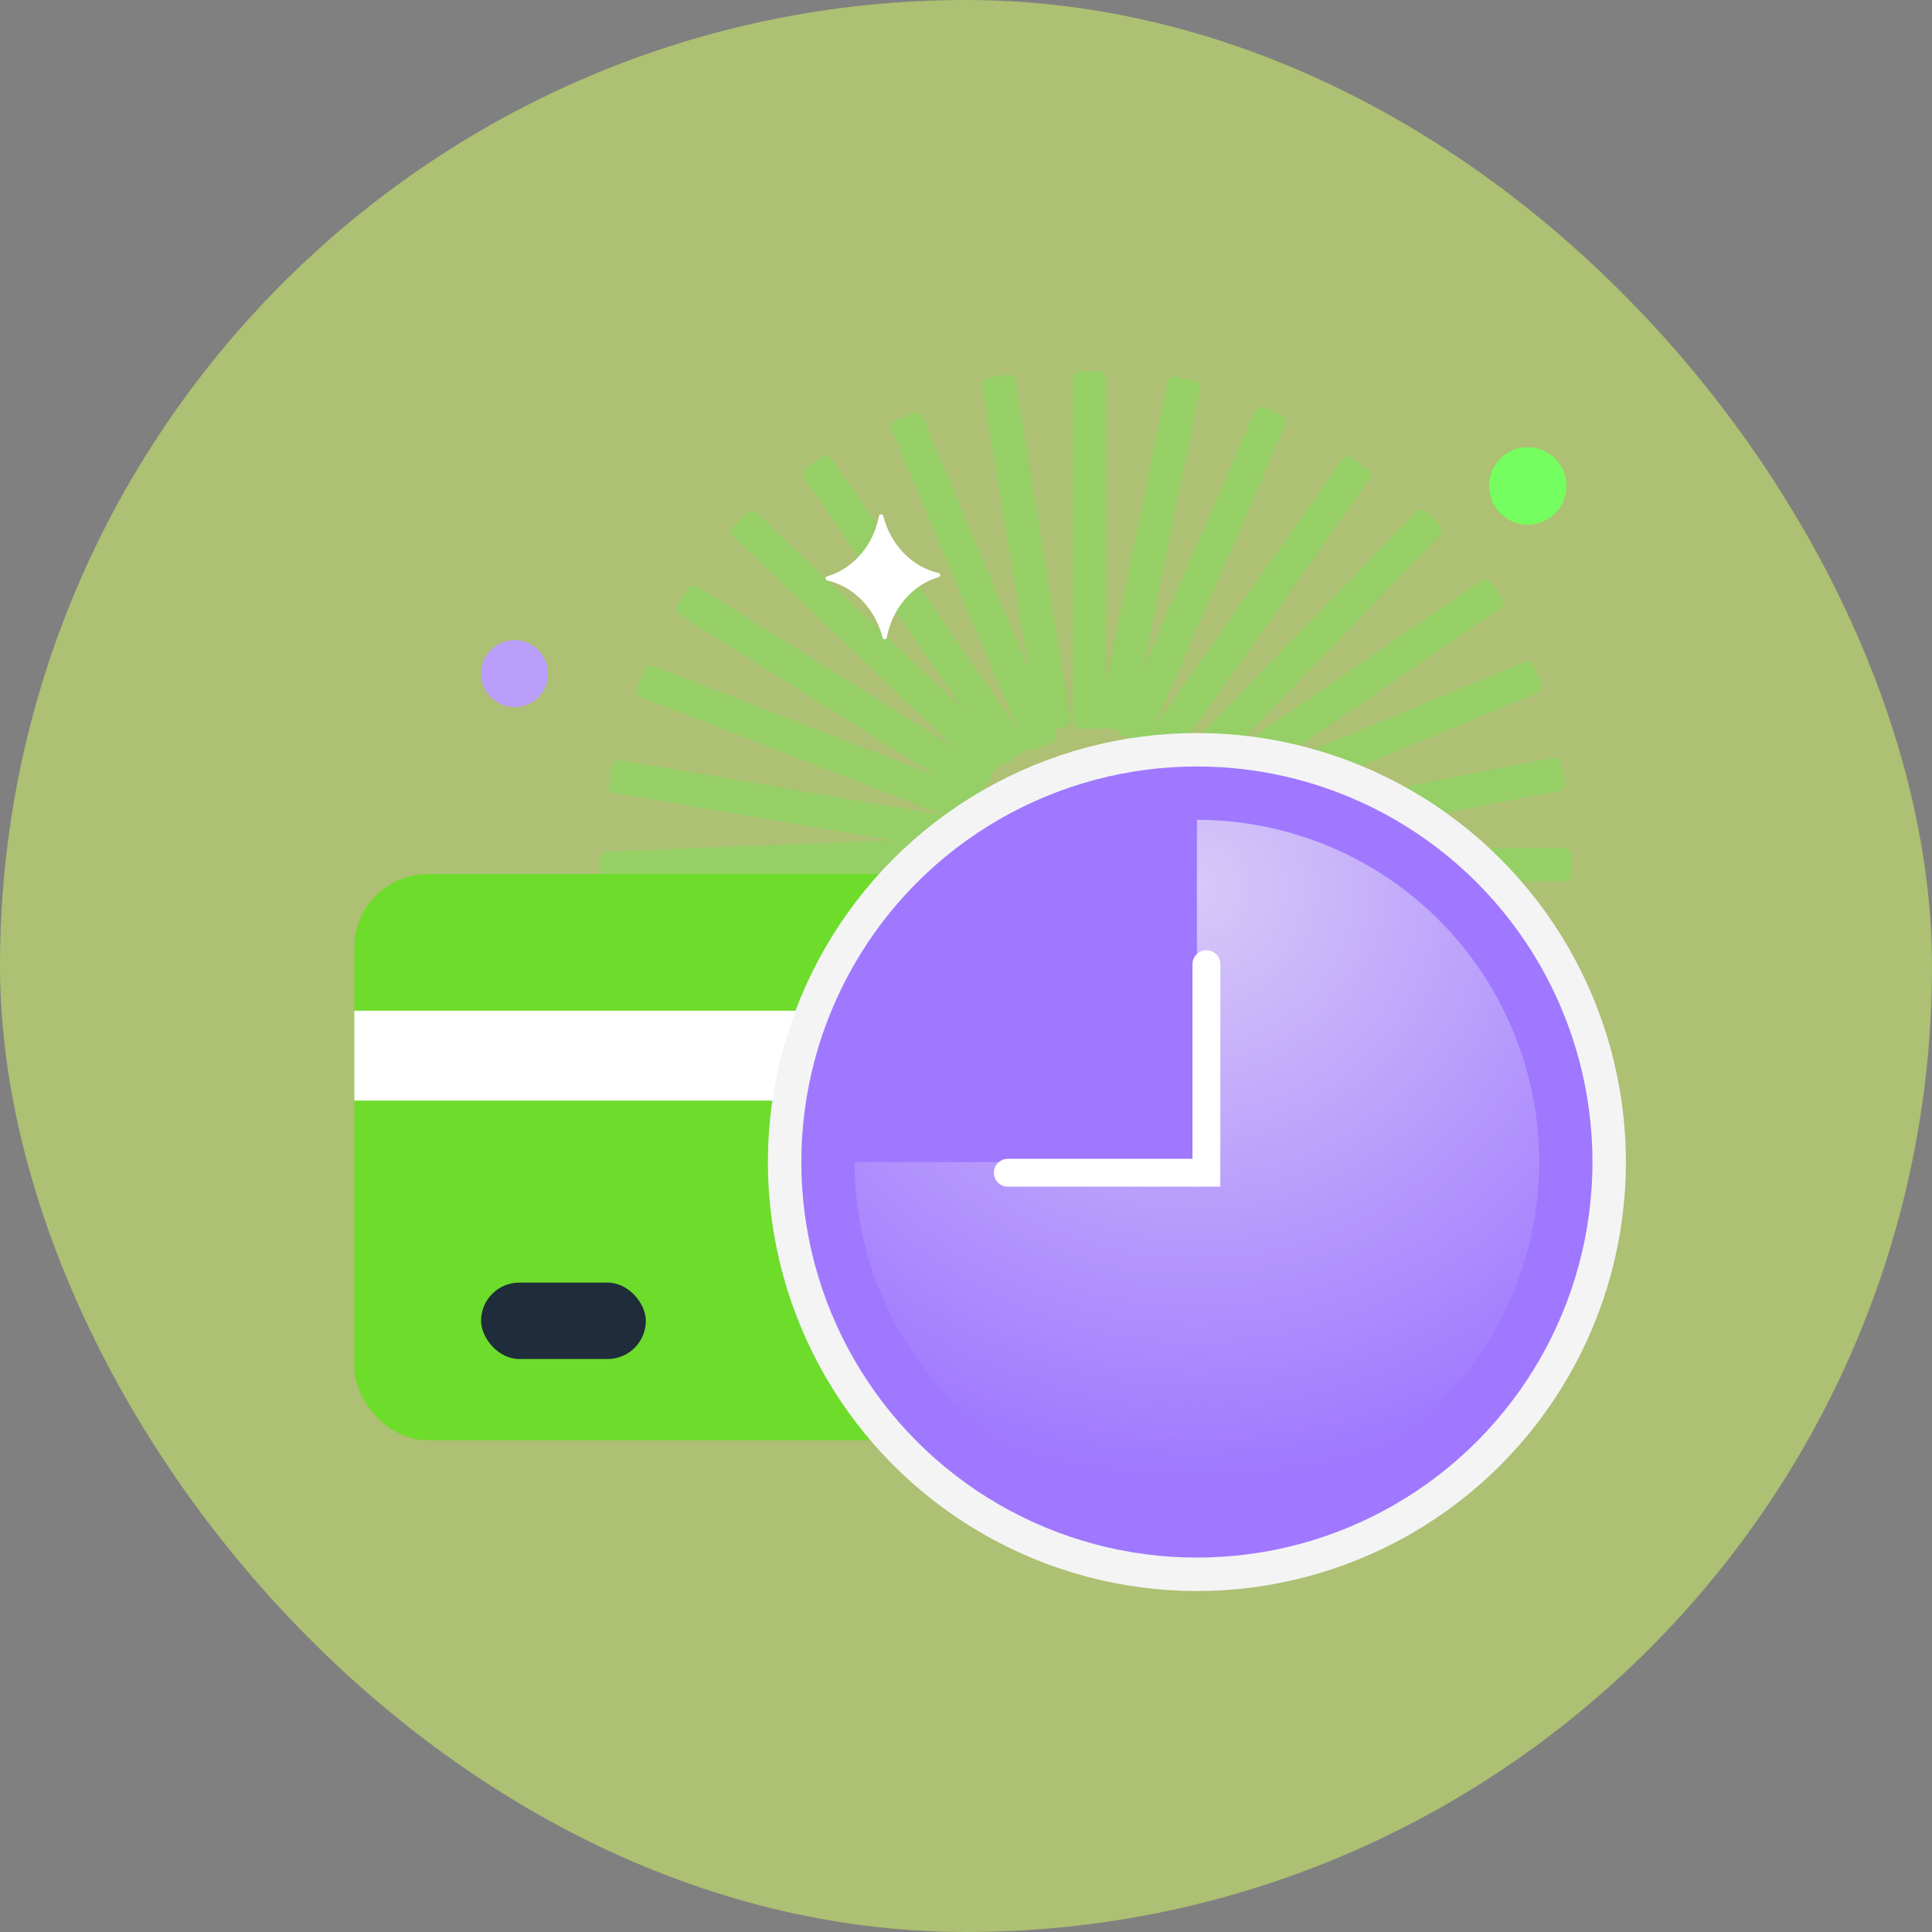 <svg width="330" height="330" viewBox="0 0 330 330" fill="none" xmlns="http://www.w3.org/2000/svg">
<rect x="0" y="0" width="330" height="330" fill="#808080" stroke="none"/>
<rect width="330" height="330" rx="165" fill="#DBFF66" fill-opacity="0.5"/>
<g opacity="0.3">
<rect x="183.23" y="63.406" width="5.724" height="61.061" rx="1.2" fill="#5DF245"/>
<rect x="199.617" y="64.161" width="5.724" height="61.061" rx="1.2" transform="rotate(11.544 199.617 64.161)" fill="#5DF245"/>
<rect x="214.812" y="69.118" width="5.724" height="61.061" rx="1.2" transform="rotate(23.459 214.812 69.118)" fill="#5DF245"/>
<rect x="229.93" y="77.522" width="5.724" height="61.061" rx="1.2" transform="rotate(35.09 229.93 77.522)" fill="#5DF245"/>
<rect x="242.719" y="86.559" width="5.724" height="61.061" rx="1.2" transform="rotate(44.048 242.719 86.559)" fill="#5DF245"/>
<rect x="253.992" y="98.513" width="5.724" height="61.061" rx="1.2" transform="rotate(55.592 253.992 98.513)" fill="#5DF245"/>
<rect x="261.473" y="112.628" width="5.724" height="61.061" rx="1.2" transform="rotate(67.507 261.473 112.628)" fill="#5DF245"/>
<rect x="266.48" y="129.233" width="5.724" height="61.061" rx="1.2" transform="rotate(79.139 266.48 129.233)" fill="#5DF245"/>
<rect x="268.434" y="144.838" width="5.724" height="61.061" rx="1.2" transform="rotate(89.961 268.434 144.838)" fill="#5DF245"/>
<rect x="267.676" y="161.259" width="5.724" height="61.061" rx="1.2" transform="rotate(101.505 267.676 161.259)" fill="#5DF245"/>
<rect x="262.742" y="176.436" width="5.724" height="61.061" rx="1.2" transform="rotate(113.419 262.742 176.436)" fill="#5DF245"/>
<rect x="254.328" y="191.571" width="5.724" height="61.061" rx="1.2" transform="rotate(125.051 254.328 191.571)" fill="#5DF245"/>
<rect x="246.309" y="204.545" width="5.724" height="61.061" rx="1.2" transform="rotate(135.203 246.309 204.545)" fill="#5DF245"/>
<rect x="234.125" y="215.56" width="5.724" height="61.061" rx="1.2" transform="rotate(146.747 234.125 215.56)" fill="#5DF245"/>
<rect x="219.875" y="222.781" width="5.724" height="61.061" rx="1.2" transform="rotate(158.662 219.875 222.781)" fill="#5DF245"/>
<rect x="203.215" y="227.432" width="5.724" height="61.061" rx="1.2" transform="rotate(170.293 203.215 227.432)" fill="#5DF245"/>
<rect x="187.762" y="230.023" width="5.724" height="61.061" rx="1.2" transform="rotate(179.251 187.762 230.023)" fill="#5DF245"/>
<rect x="171.32" y="229.492" width="5.724" height="61.061" rx="1.2" transform="rotate(-169.205 171.32 229.492)" fill="#5DF245"/>
<rect x="156.082" y="224.76" width="5.724" height="61.061" rx="1.2" transform="rotate(-157.29 156.082 224.76)" fill="#5DF245"/>
<rect x="140.879" y="216.519" width="5.724" height="61.061" rx="1.2" transform="rotate(-145.658 140.879 216.519)" fill="#5DF245"/>
<rect x="128.469" y="206.809" width="5.724" height="61.061" rx="1.2" transform="rotate(-134.836 128.469 206.809)" fill="#5DF245"/>
<rect x="117.434" y="194.611" width="5.724" height="61.061" rx="1.2" transform="rotate(-123.292 117.434 194.611)" fill="#5DF245"/>
<rect x="110.242" y="180.393" width="5.724" height="61.061" rx="1.2" transform="rotate(-111.378 110.242 180.393)" fill="#5DF245"/>
<rect x="105.555" y="163.727" width="5.724" height="61.061" rx="1.2" transform="rotate(-99.746 105.555 163.727)" fill="#5DF245"/>
<rect x="102.641" y="151.223" width="5.724" height="61.061" rx="1.2" transform="rotate(-92.27 102.641 151.223)" fill="#5DF245"/>
<rect x="103.793" y="135.292" width="5.724" height="61.061" rx="1.2" transform="rotate(-80.356 103.793 135.292)" fill="#5DF245"/>
<rect x="108.375" y="118.625" width="5.724" height="61.061" rx="1.2" transform="rotate(-68.724 108.375 118.625)" fill="#5DF245"/>
<rect x="115.051" y="104.367" width="5.724" height="61.061" rx="1.2" transform="rotate(-57.902 115.051 104.367)" fill="#5DF245"/>
<rect x="124.406" y="90.863" width="5.724" height="61.061" rx="1.2" transform="rotate(-46.358 124.406 90.863)" fill="#5DF245"/>
<rect x="136.656" y="80.582" width="5.724" height="61.061" rx="1.2" transform="rotate(-34.443 136.656 80.582)" fill="#5DF245"/>
<rect x="151.832" y="72.279" width="5.724" height="61.061" rx="1.2" transform="rotate(-22.812 151.832 72.279)" fill="#5DF245"/>
<rect x="167.578" y="64.712" width="5.724" height="61.061" rx="1.2" transform="rotate(-9.295 167.578 64.712)" fill="#5DF245"/>
</g>
<rect x="60.516" y="149.304" width="150.076" height="96.71" rx="12.536" fill="#6EDC2B"/>
<rect x="60.516" y="172.636" width="150.076" height="15.353" fill="white"/>
<rect x="82.172" y="219.077" width="28.144" height="13.054" rx="6.527" fill="#1F2D3A"/>
<circle cx="204.439" cy="198.484" r="70.42" fill="#9F78FF" stroke="#F4F4F4" stroke-width="5.711"/>
<path d="M145.98 198.49C145.98 210.053 149.409 221.357 155.833 230.971C162.257 240.585 171.388 248.079 182.071 252.504C192.754 256.929 204.509 258.086 215.85 255.831C227.191 253.575 237.608 248.007 245.784 239.83C253.96 231.654 259.529 221.237 261.784 209.896C264.04 198.555 262.882 186.8 258.458 176.117C254.033 165.434 246.539 156.304 236.925 149.88C227.311 143.455 216.007 140.027 204.444 140.027L204.444 198.49L145.98 198.49Z" fill="url(#paint0_radial_4407_7141)"/>
<path d="M206.063 164.69V200.309H172.141" stroke="white" stroke-width="4.76" stroke-linecap="round"/>
<circle cx="87.894" cy="115.058" r="5.722" fill="#B99EFC"/>
<circle cx="260.947" cy="83.001" r="6.615" fill="#75FE5F"/>
<path fill-rule="evenodd" clip-rule="evenodd" d="M160.304 97.874C155.776 96.846 152.11 93.054 150.86 88.11C150.763 87.735 150.207 87.749 150.138 88.138C149.179 93.138 145.749 97.151 141.277 98.443C140.902 98.554 140.916 99.068 141.304 99.151C145.832 100.179 149.499 103.971 150.749 108.915C150.846 109.29 151.401 109.276 151.471 108.887C152.429 103.887 155.86 99.874 160.332 98.582C160.707 98.471 160.693 97.957 160.304 97.874Z" fill="white"/>
<defs>
<radialGradient id="paint0_radial_4407_7141" cx="0" cy="0" r="1" gradientUnits="userSpaceOnUse" gradientTransform="translate(204.445 151.54) rotate(80.03) scale(101.548)">
<stop stop-color="#F4F4F4" stop-opacity="0.65"/>
<stop offset="1" stop-color="#F4F4F4" stop-opacity="0"/>
</radialGradient>
</defs>
</svg>
